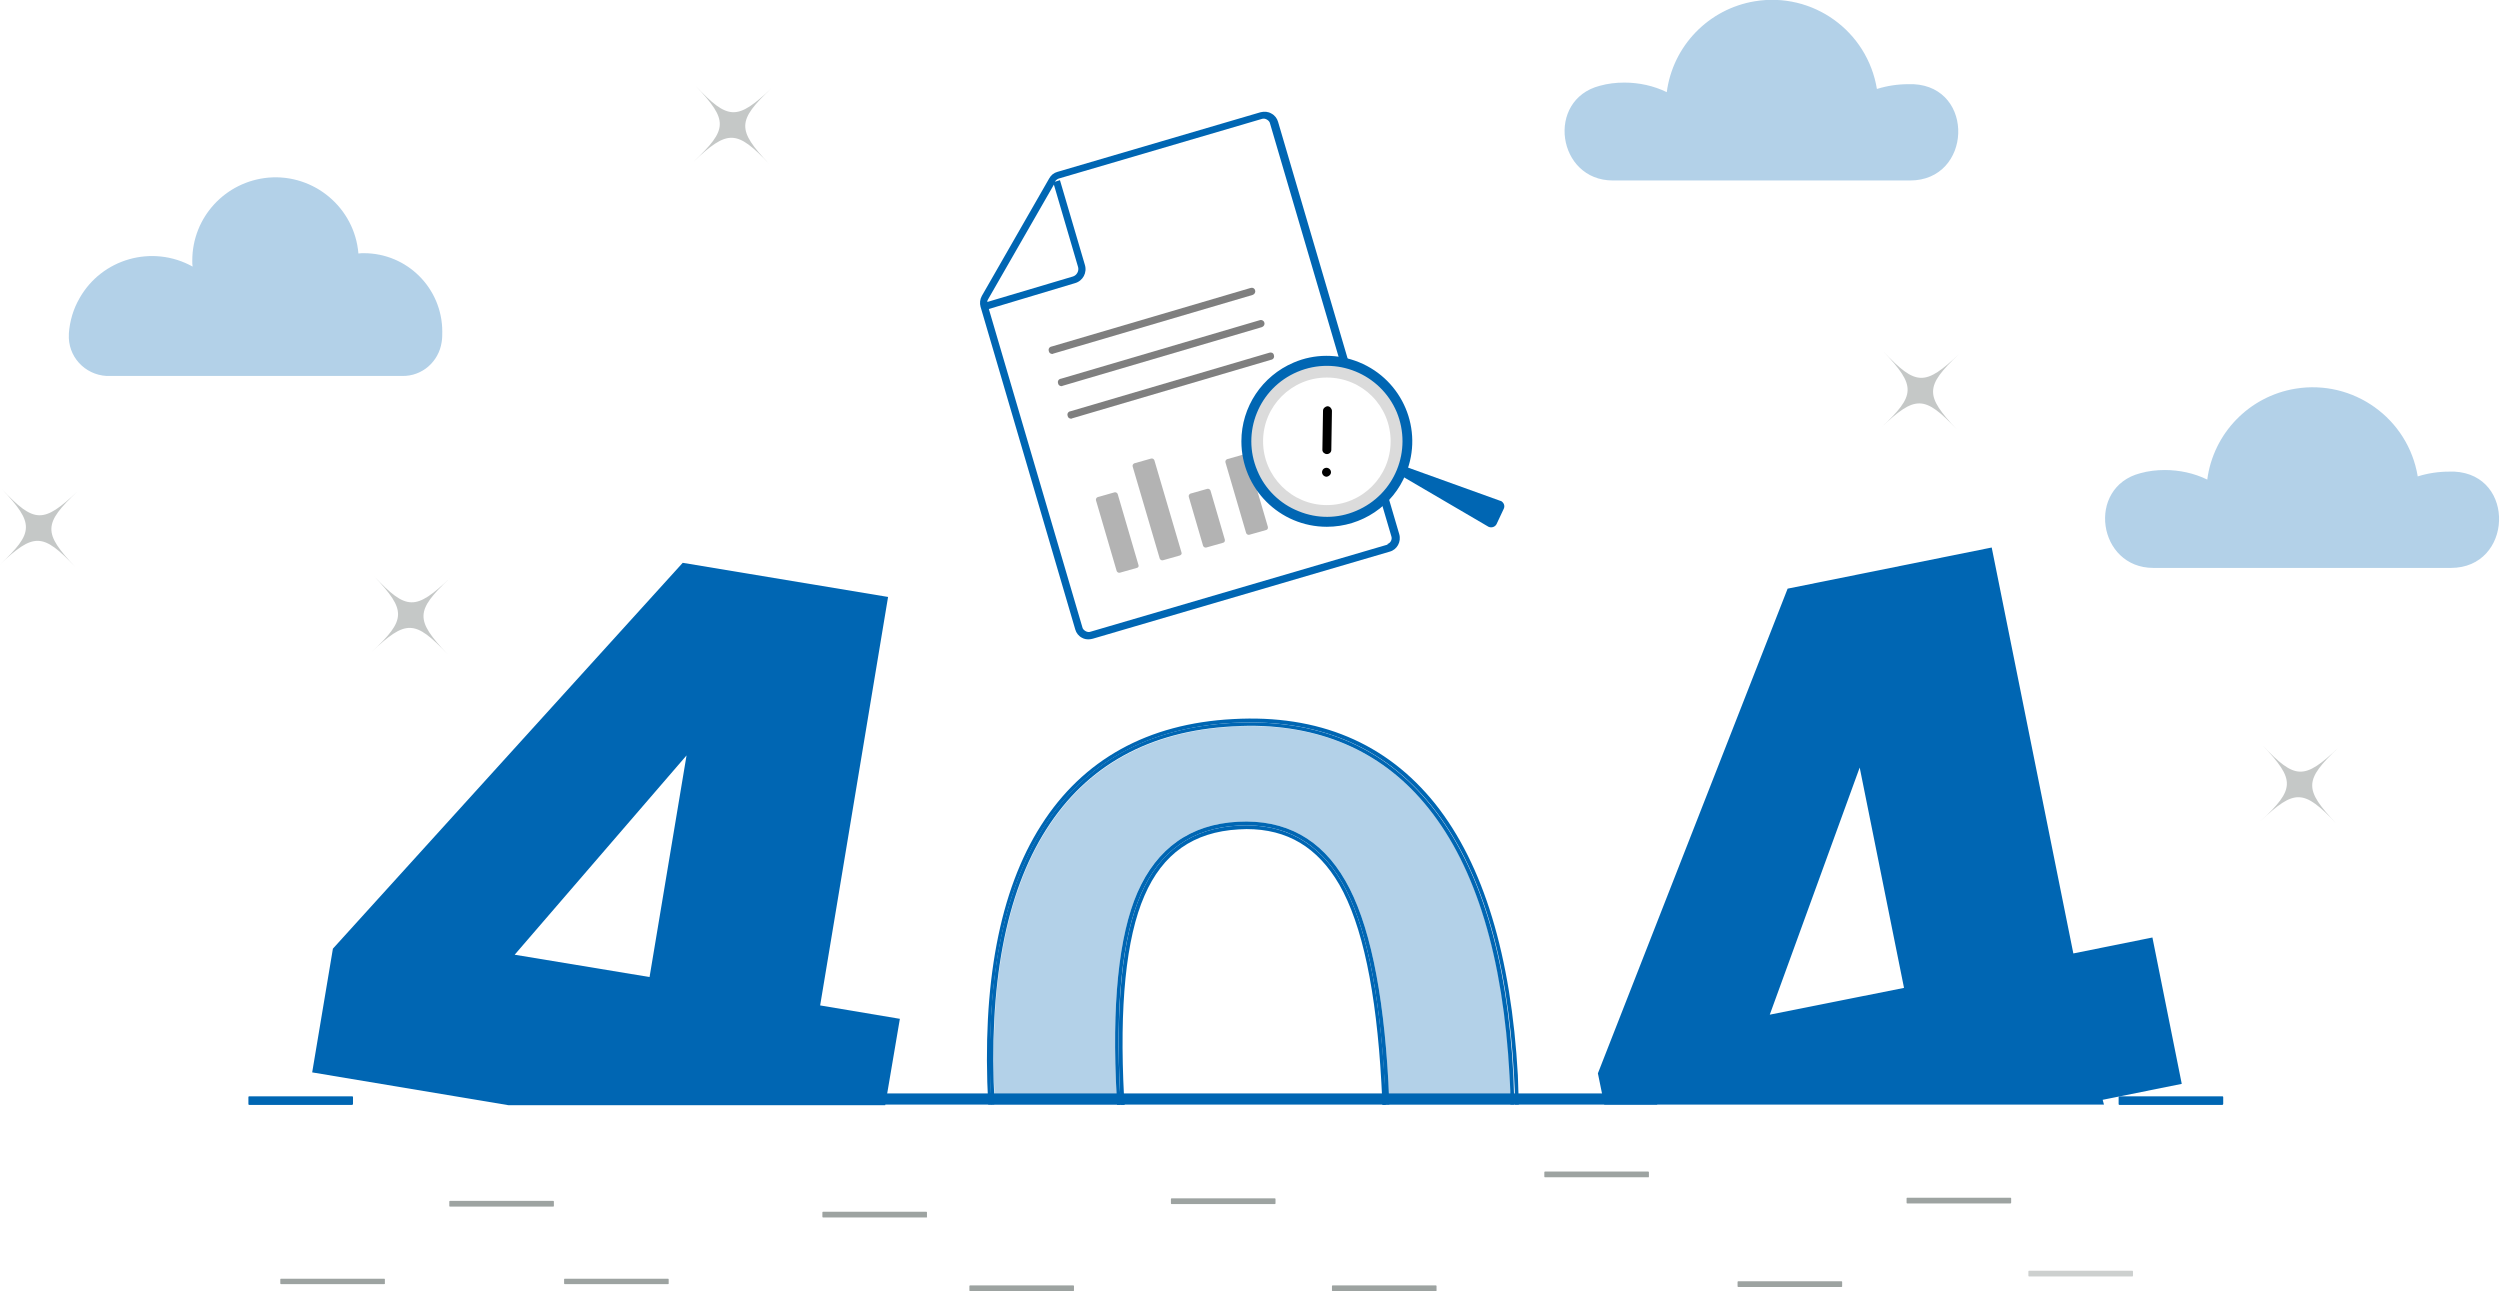 <svg version="1.2" xmlns="http://www.w3.org/2000/svg" viewBox="0 0 784 405" width="784" height="405"><style>.a{opacity:.3;fill:#0066b3}.b{fill:#0066b3}.c{fill:#cdd0cf}.d{fill:#3c4744}.e{fill:#fff}.f{fill:#dbdbdb}</style><path class="a" d="m448.1 253.6c-13.7-17.2-32.6-25.9-56.1-25.9-1.8 0-3.6 0-5.4 0.2-26 1.4-45.7 12.3-58.4 32.3-12.8 20.1-18.2 49.1-16.2 86q0 0.1 0 0.3h38.3c0-0.8-0.1-1.6-0.1-2.4-1.6-28.9 0.6-50.5 6.5-64.2 6-13.9 16.6-21.4 31.5-22.2 14.9-0.8 26.2 5.4 33.7 18.5 7.4 12.8 11.9 34.1 13.5 63.2 0.1 2.4 0.2 4.7 0.3 7h38.2c-0.1-3-0.2-6-0.3-9.1-2.1-36.9-10.6-65.1-25.5-83.7z"/><path class="b" d="m310.9 346.2c-2-37.4 3.4-66.3 16.4-86.7 13-20.4 32.7-31.3 59.3-32.8 26.6-1.4 47.4 7.3 62.5 26.2 15.1 18.9 23.7 47 25.7 84.4 0.2 3.1 0.3 6.1 0.3 9.1h1.2c-0.1-3-0.2-6.1-0.3-9.2-2.1-37.5-10.8-66.1-25.9-85.1-15.3-19.1-36.6-28.1-63.4-26.6-26.8 1.4-47.1 12.7-60.2 33.3-13.1 20.5-18.6 50-16.6 87.4 0 0.1 0 0.1 0 0.2h1.2c-0.2 0-0.2-0.1-0.2-0.2z"/><path class="b" d="m449 252.9c-15.1-18.9-35.9-27.6-62.5-26.2-26.6 1.5-46.3 12.4-59.3 32.8-12.9 20.4-18.4 49.3-16.4 86.7 0 0.1 0 0.2 0 0.2h1.1q0-0.2 0-0.3c-2-36.9 3.4-65.9 16.2-86 12.7-20 32.3-30.9 58.4-32.3 1.9-0.1 3.6-0.2 5.4-0.2 23.5 0 42.4 8.7 56.1 25.9 14.9 18.6 23.4 46.8 25.4 83.8 0.2 3.1 0.3 6.1 0.3 9.1h1.2c-0.1-3-0.2-6-0.3-9.1-1.9-37.4-10.5-65.5-25.6-84.4z"/><path class="b" d="m421.9 276.2c-7.5-13.1-18.8-19.3-33.7-18.5-14.9 0.8-25.4 8.3-31.5 22.2-5.9 13.6-8.1 35.2-6.5 64.2 0 0.8 0.1 1.6 0.1 2.4h1.2c-0.1-0.8-0.1-1.6-0.2-2.5-1.6-28.9 0.6-50.1 6.5-63.6 5.9-13.5 16-20.7 30.5-21.5 14.5-0.8 25.3 5.2 32.6 17.9 7.3 12.7 11.7 33.6 13.3 62.7q0.2 3.6 0.3 6.9h1.2c-0.1-2.3-0.2-4.6-0.3-7-1.6-29.1-6.1-50.4-13.5-63.2z"/><path class="b" d="m420.9 276.8c-7.3-12.7-18.2-18.7-32.6-17.9-14.4 0.8-24.6 7.9-30.5 21.5-5.9 13.5-8 34.7-6.5 63.6 0 0.8 0.1 1.7 0.2 2.5h1.2c-0.1-0.8-0.1-1.7-0.2-2.5-1.5-28.6 0.6-49.8 6.4-63.1 5.7-13.2 15.4-20 29.5-20.8 0.9 0 1.7-0.1 2.5-0.1 12.8 0 22.3 5.7 29.1 17.4 7.2 12.5 11.6 33.4 13.2 62.2q0.2 3.4 0.3 6.9h1.1q-0.1-3.5-0.3-6.9c-1.7-29.2-6.1-50.1-13.4-62.8z"/><path fill-rule="evenodd" class="b" d="m659.8 346.4h-156.7l-2-9.8 59.5-152 64-12.9 25.6 127.3 24.8-5 9.2 45.9-24.8 5zm-62.7-36.6l-13.9-69.1-28.2 77.5z"/><path fill-rule="evenodd" class="b" d="m277.6 346.6h-118.1l-61.6-10.3 6.5-38.8 109.7-121 64.4 10.7-21.3 128.1 25 4.2zm-62.3-109.7l-53.9 62.5 42.3 7z"/><path class="b" d="m255.6 342.9h264.1v3.5h-264.1z"/><path class="b" d="m696.9 346.5h-32.2q-0.3 0-0.3-0.3v-2.1q0-0.3 0.3-0.3h32.2q0.3 0 0.3 0.3v2.1c0 0.1-0.1 0.3-0.3 0.3z"/><path class="b" d="m110.4 346.5h-32.2q-0.3 0-0.3-0.3v-2.1q0-0.3 0.3-0.3h32.2q0.3 0 0.3 0.3v2.1c0 0.1-0.1 0.3-0.3 0.3z"/><path class="c" d="m668.7 400.3h-32.4c-0.1 0-0.2-0.1-0.2-0.2v-1.4c0-0.1 0.1-0.2 0.2-0.2h32.4c0.1 0 0.2 0.1 0.2 0.2v1.4c0 0.1-0.1 0.2-0.2 0.2z"/><path class="a" d="m126.2 117.9c6.2 0.1 11.4-4.5 12.3-10.6 0.2-1.1 0.2-2.2 0.2-3.3 0-13.6-11-24.6-24.6-24.6-0.5 0-1.1 0-1.7 0.1-1.2-14.4-13.9-25-28.2-23.8-13.5 1.2-23.9 12.4-23.9 26 0 0.7 0 1.3 0.1 1.9-12.6-7-28.5-2.5-35.5 10-1.9 3.3-3 7-3.3 10.9q0 0.1 0 0.3c-0.4 6.9 4.9 12.7 11.8 13.1 0.2 0 0.5 0 0.7 0z"/><path class="a" d="m768.6 178.1c19.4 0 20.5-29.2 1.1-30.2-0.5 0-1 0-1.6 0q-5.1 0-9.9 1.5c-3-18.2-20.2-30.5-38.4-27.5-14.5 2.4-25.7 14-27.6 28.5-4.1-2-8.7-3-13.3-3-2.6 0-5.2 0.3-7.7 1-17 4.4-13.4 29.7 4.1 29.7z"/><path class="a" d="m599 56.6c19.4 0 20.5-29.2 1.1-30.2-0.5 0-1 0-1.6 0q-5.1 0-9.9 1.5c-3-18.2-20.1-30.5-38.3-27.5-14.5 2.4-25.7 14-27.6 28.5-4.1-2-8.7-3-13.3-3-2.6 0-5.2 0.3-7.7 1-17 4.4-13.4 29.7 4.1 29.7z"/><filter id="f0"><feFlood flood-color="#0066b3" flood-opacity="1" /><feBlend mode="normal" in2="SourceGraphic"/><feComposite in2="SourceAlpha" operator="in" /></filter><g style="opacity:.3" filter="url(#f0)"><path class="d" d="m590.7 110.3c10.2 10.8 13 10.8 23.7 0.7-10.8 10.2-10.8 13-0.7 23.7-10.2-10.8-13-10.8-23.7-0.7 10.8-10.1 10.9-12.9 0.7-23.7z"/><path class="d" d="m218.2 27c10.2 10.8 13 10.8 23.7 0.7-10.8 10.2-10.8 13-0.7 23.7-10.2-10.8-13-10.8-23.7-0.7 10.8-10.2 10.9-12.9 0.7-23.7z"/><path class="d" d="m117.3 180.7c10.2 10.8 13 10.8 23.7 0.7-10.8 10.2-10.8 13-0.7 23.7-10.2-10.8-13-10.8-23.7-0.7 10.8-10.1 10.9-12.9 0.7-23.7z"/><path class="d" d="m0.6 153.4c10.2 10.8 13 10.8 23.7 0.7-10.8 10.2-10.8 13-0.7 23.7-10.2-10.8-13-10.8-23.7-0.7 10.8-10.1 10.9-12.9 0.7-23.7z"/><path class="d" d="m709.6 233.8c10.2 10.8 13 10.8 23.7 0.7-10.8 10.2-10.8 13-0.7 23.7-10.2-10.8-13-10.8-23.7-0.7 10.9-10.1 10.9-12.9 0.7-23.7z"/></g><path class="e" d="m342.4 199.3l93.1-27.3c1.7-0.5 2.7-2.3 2.2-4.1l-38-129.3c-0.5-1.7-2.3-2.7-4.1-2.2l-63.7 18.7c-0.8 0.2-1.5 0.8-1.9 1.5l-21.1 36.8c-0.4 0.8-0.5 1.7-0.3 2.6l29.7 101.2c0.5 1.7 2.2 2.7 3.9 2.3z"/><path fill-rule="evenodd" class="b" d="m438.8 167.5c0.7 2.4-0.7 4.9-3 5.5l-93.1 27.3c-0.4 0.1-0.9 0.2-1.3 0.2-0.7 0-1.4-0.1-2.1-0.5-1-0.5-1.8-1.5-2.1-2.6l-29.7-101.2c-0.3-1.1-0.2-2.3 0.4-3.4l21.1-36.8c0.6-1.1 1.5-1.8 2.6-2.1l63.7-18.7c1.2-0.3 2.4-0.2 3.4 0.4 1 0.5 1.8 1.5 2.1 2.6zm-128.9-73.7q-0.3 0.4-0.3 0.9l26.9-8c1.2-0.4 1.9-1.7 1.6-2.9l-7.6-25.9zm125.2 76.8c1-0.3 1.6-1.5 1.2-2.5l-38-129.3c-0.1-0.6-0.5-1-1-1.3-0.5-0.3-1.1-0.4-1.6-0.2l-63.7 18.7c-0.5 0.2-0.9 0.5-1.2 1l1.6-0.5 7.8 26.5c0.8 2.5-0.6 5.1-3.1 5.8l-27 8.1 29.3 99.7c0.1 0.6 0.5 1 1 1.3 0.5 0.3 1.1 0.4 1.6 0.2l93.1-27.3c0.1 0 0.1 0 0-0.2z"/><filter id="f1"><feFlood flood-color="#0066b3" flood-opacity="1" /><feBlend mode="normal" in2="SourceGraphic"/><feComposite in2="SourceAlpha" operator="in" /></filter><g style="opacity:.3" filter="url(#f1)"><path  d="m356.5 178.1l-5.3 1.5c-0.4 0.1-0.8-0.1-1-0.5l-6.5-22.2c-0.1-0.4 0.1-0.8 0.5-1l5.3-1.5c0.4-0.1 0.8 0.1 1 0.5l6.5 22.2c0.2 0.5 0 0.9-0.5 1z"/><path  d="m383.6 170.2l-5.3 1.5c-0.4 0.1-0.8-0.1-1-0.5l-4.5-15.4c-0.1-0.4 0.1-0.8 0.5-1l5.3-1.5c0.4-0.1 0.8 0.1 1 0.5l4.5 15.4c0.1 0.5-0.1 0.9-0.5 1z"/><path  d="m397.1 166.2l-5.3 1.5c-0.4 0.1-0.8-0.1-1-0.5l-6.5-22.2c-0.1-0.4 0.1-0.8 0.5-1l5.3-1.5c0.4-0.1 0.8 0.1 1 0.5l6.5 22.2c0.1 0.5-0.1 0.9-0.5 1z"/><path  d="m370 174.2l-5.3 1.5c-0.4 0.1-0.8-0.1-1-0.5l-8.5-28.9c-0.1-0.4 0.1-0.8 0.5-1l5.3-1.5c0.4-0.1 0.8 0.1 1 0.5l8.5 28.9c0.2 0.4 0 0.8-0.5 1z"/></g><filter id="f2"><feFlood flood-color="#0066b3" flood-opacity="1" /><feBlend mode="normal" in2="SourceGraphic"/><feComposite in2="SourceAlpha" operator="in" /></filter><g style="opacity:.5" filter="url(#f2)"><path  d="m330 111c-0.5 0-1-0.3-1.1-0.9-0.2-0.6 0.1-1.2 0.7-1.4 0 0 0 0 0.1 0l62.5-18.4c0.6-0.2 1.2 0.1 1.4 0.7 0 0 0 0 0 0.1 0.2 0.6-0.2 1.2-0.8 1.4l-62.5 18.4c-0.1 0.1-0.2 0.1-0.3 0.1z"/><path  d="m332.9 121.1c-0.5 0-1-0.3-1.1-0.9-0.2-0.6 0.1-1.2 0.7-1.4 0 0 0 0 0.1 0l62.5-18.4c0.6-0.2 1.3 0.2 1.4 0.8 0.2 0.6-0.2 1.2-0.8 1.4l-62.5 18.4c-0.1 0.1-0.2 0.1-0.3 0.1z"/><path  d="m335.9 131.3c-0.5 0-1-0.3-1.1-0.9-0.2-0.6 0.1-1.2 0.7-1.4 0 0 0 0 0.1 0l62.5-18.4c0.6-0.2 1.3 0.1 1.4 0.8 0.2 0.6-0.1 1.2-0.7 1.4h-0.1l-62.5 18.4c-0.1 0.1-0.2 0.1-0.3 0.1z"/></g><path class="b" d="m469.3 164.4l2.3-4.9c0.4-0.9 0-1.9-0.9-2.4h-0.1l-31.1-11.2-1.4 2.5 28.7 16.8c0.9 0.4 2 0.1 2.5-0.8z"/><path class="f" d="m416.1 163.7c-14 0-25.3-11.3-25.3-25.3 0-14 11.3-25.3 25.3-25.3 14 0 25.3 11.3 25.3 25.3 0 14-11.3 25.3-25.3 25.3z"/><path class="e" d="m416.1 158.4c-11 0-20-9-20-20 0-11.1 9-20 20-20 11.1 0 20 8.9 20 20 0 11-8.9 20-20 20z"/><path fill-rule="evenodd" class="b" d="m416.1 165.2c-14.8 0-26.8-12-26.8-26.8 0-10.8 6.5-20.5 16.4-24.7 6.5-2.8 13.9-2.8 20.5-0.1 13.7 5.6 20.3 21.2 14.7 34.9-4 10.1-13.9 16.7-24.8 16.7zm-9.2-48.6c-12.1 5.1-17.7 19-12.6 31 2.4 5.8 7.1 10.4 12.9 12.7 5.8 2.4 12.3 2.4 18.1-0.1 12.1-5.1 17.7-18.9 12.7-31-5.1-12-19-17.7-31.1-12.6z"/><filter id="f3"><feFlood flood-color="#0066b3" flood-opacity="1" /><feBlend mode="normal" in2="SourceGraphic"/><feComposite in2="SourceAlpha" operator="in" /></filter><g filter="url(#f3)"><path  d="m416.1 142.4c-0.7 0-1.4-0.6-1.4-1.3l0.2-12.3c0-0.7 0.6-1.3 1.4-1.4 0.7 0 1.3 0.6 1.4 1.4l-0.2 12.3c0 0.7-0.6 1.3-1.4 1.3z"/><path  d="m416 149.2c-0.3 0-0.6-0.1-0.8-0.3-0.1-0.1-0.1-0.1-0.2-0.2 0-0.1-0.1-0.1-0.1-0.2 0-0.1 0-0.2-0.1-0.2 0-0.1 0-0.2 0-0.2 0-0.3 0.1-0.6 0.3-0.8 0.3-0.3 0.7-0.4 1-0.3 0.1 0 0.2 0 0.2 0.1 0.1 0 0.1 0.1 0.2 0.1 0.1 0 0.1 0.1 0.2 0.2 0.2 0.2 0.3 0.5 0.3 0.8 0 0.1 0 0.2 0 0.2 0 0.1 0 0.2-0.1 0.2 0 0.1-0.1 0.1-0.1 0.2 0 0.1-0.1 0.1-0.2 0.2-0.1 0.1-0.1 0.1-0.2 0.2-0.1 0-0.1 0.1-0.2 0.1-0.1 0-0.2 0-0.2 0.1 0 0.1 0.1-0.2 0-0.2z"/><path  d="m416 149.5c-0.7 0-1.4-0.6-1.4-1.4 0-0.8 0.6-1.4 1.4-1.4 0.7 0 1.4 0.6 1.4 1.4 0 0.7-0.6 1.3-1.4 1.4z"/></g><filter id="f4"><feFlood flood-color="#0066b3" flood-opacity="1" /><feBlend mode="normal" in2="SourceGraphic"/><feComposite in2="SourceAlpha" operator="in" /></filter><g style="opacity:.5" filter="url(#f4)"><path class="d" d="m120.5 402.7h-32.4c-0.1 0-0.2-0.1-0.2-0.2v-1.3c0-0.1 0.1-0.2 0.2-0.2h32.4c0.1 0 0.2 0.1 0.2 0.2v1.4c0 0-0.1 0.1-0.2 0.1z"/><path class="d" d="m209.5 402.7h-32.4c-0.1 0-0.2-0.1-0.2-0.2v-1.3c0-0.1 0.1-0.2 0.2-0.2h32.4c0.1 0 0.2 0.1 0.2 0.2v1.4c0 0-0.1 0.1-0.2 0.1z"/><path class="d" d="m290.6 381.8h-32.5c-0.1 0-0.2-0.1-0.2-0.2v-1.4c0-0.1 0.1-0.2 0.2-0.2h32.4c0.1 0 0.2 0.1 0.2 0.2v1.4c0.1 0.1 0 0.2-0.1 0.2z"/><path class="d" d="m336.6 404.9h-32.4c-0.1 0-0.2-0.1-0.2-0.2v-1.4c0-0.1 0.1-0.2 0.2-0.2h32.4c0.1 0 0.2 0.1 0.2 0.2v1.4c0 0.1-0.1 0.2-0.2 0.2z"/><path class="d" d="m450.3 404.9h-32.4c-0.1 0-0.2-0.1-0.2-0.2v-1.4c0-0.1 0.1-0.2 0.2-0.2h32.4c0.1 0 0.2 0.1 0.2 0.2v1.4c0 0.1 0 0.2-0.2 0.2z"/><path class="d" d="m577.5 403.6h-32.4c-0.1 0-0.2-0.1-0.2-0.2v-1.4c0-0.1 0.1-0.2 0.2-0.2h32.4c0.1 0 0.2 0.1 0.2 0.2v1.4c0 0.1-0.1 0.2-0.2 0.2z"/><path class="d" d="m173.5 378.4h-32.4c-0.1 0-0.2-0.1-0.2-0.2v-1.4c0-0.1 0.1-0.2 0.2-0.2h32.4c0.1 0 0.2 0.1 0.2 0.2v1.4c0 0.1-0.1 0.2-0.2 0.2z"/><path class="d" d="m399.8 377.6h-32.4c-0.1 0-0.2-0.1-0.2-0.2v-1.4c0-0.1 0.1-0.2 0.2-0.2h32.4c0.1 0 0.2 0.1 0.2 0.2v1.4c0 0.1 0 0.1-0.2 0.2z"/><path class="d" d="m630.5 377.4h-32.4c-0.1 0-0.2-0.1-0.2-0.2v-1.4c0-0.1 0.1-0.2 0.2-0.2h32.4c0.1 0 0.2 0.1 0.2 0.2v1.4c-0.1 0.1-0.1 0.2-0.2 0.2z"/><path class="d" d="m516.9 369.2h-32.4c-0.1 0-0.2-0.1-0.2-0.2v-1.4c0-0.1 0.1-0.2 0.2-0.2h32.4c0.1 0 0.2 0.1 0.2 0.2v1.4c0 0.1 0 0.2-0.2 0.2z"/></g></svg>